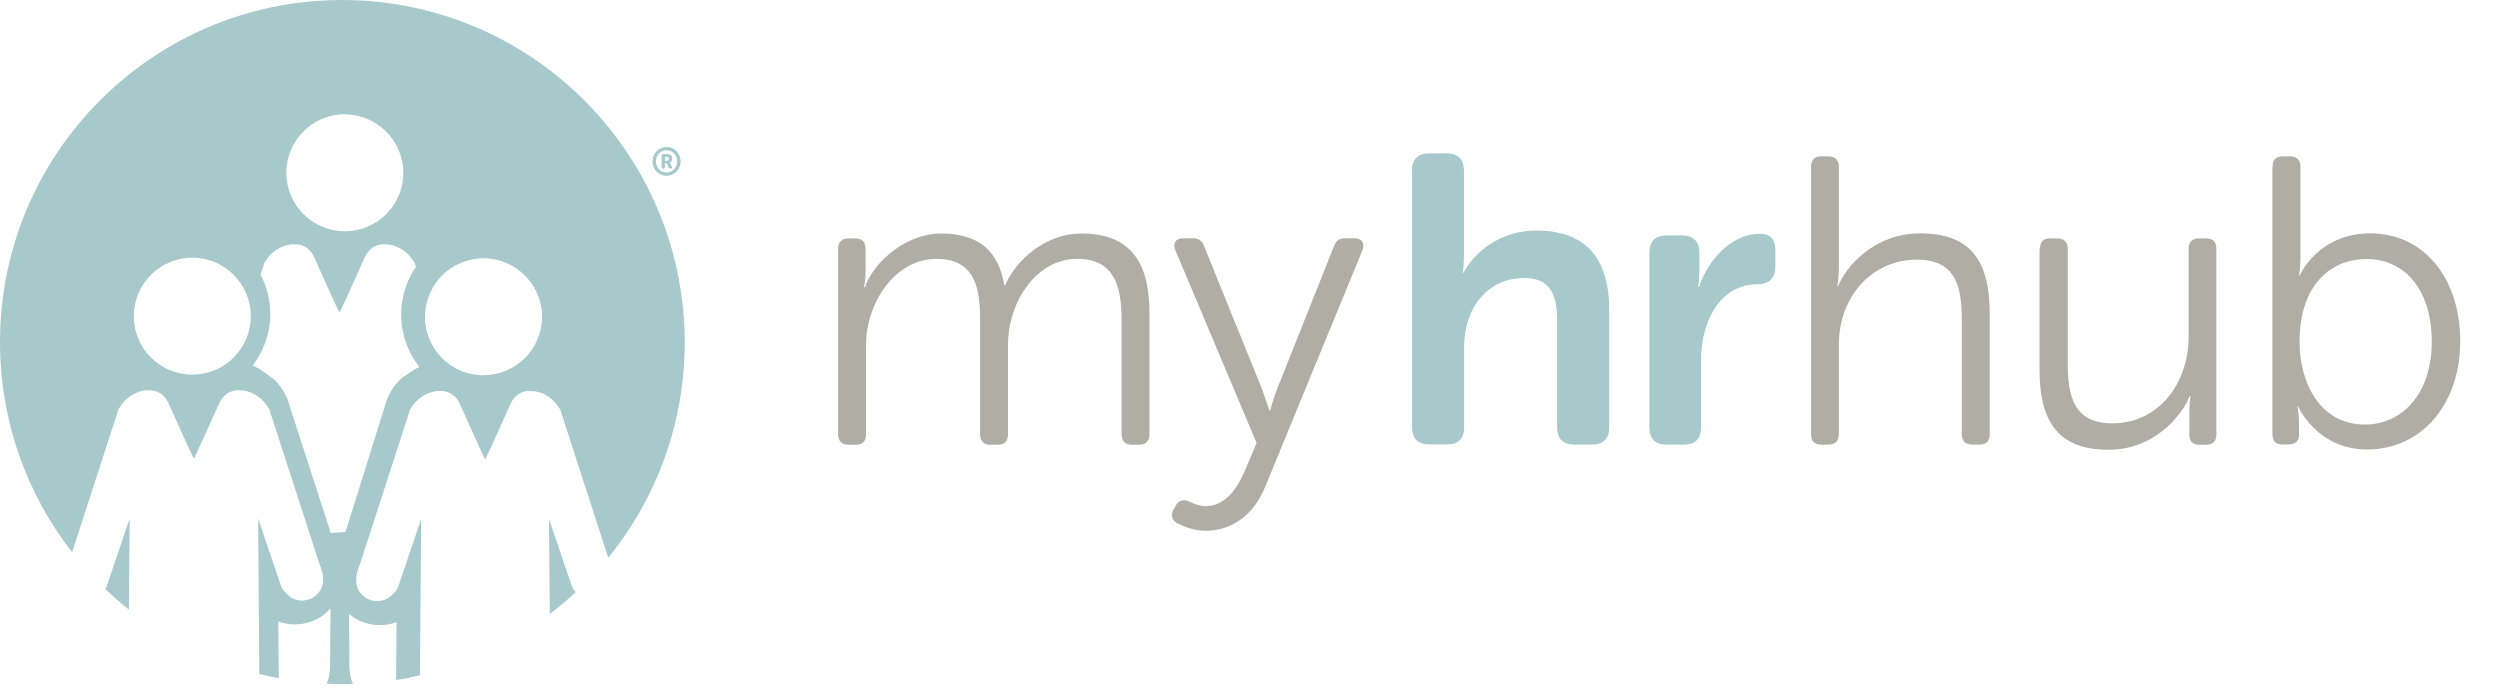 <svg width="251" height="70" viewBox="0 0 251 70" fill="none" xmlns="http://www.w3.org/2000/svg">
<path d="M84.148 24.962C84.148 24.307 84.52 23.935 85.176 23.935H85.92C86.531 23.935 86.903 24.307 86.903 24.962V27.345C86.903 28.165 86.739 28.835 86.739 28.835H86.829C87.856 26.035 91.192 23.443 94.454 23.443C98.282 23.443 100.263 25.216 100.829 28.626H100.918C102.065 25.99 105.073 23.443 108.529 23.443C113.548 23.443 115.409 26.363 115.409 31.471V43.624C115.409 44.279 115.037 44.652 114.382 44.652H113.637C112.982 44.652 112.609 44.279 112.609 43.624V32.171C112.609 28.79 111.909 25.99 108.156 25.99C104.001 25.99 101.201 30.354 101.201 34.643V43.624C101.201 44.279 100.873 44.652 100.218 44.652H99.429C98.773 44.652 98.401 44.279 98.401 43.624V32.171C98.401 29.043 97.954 25.99 94.037 25.99C89.837 25.99 86.948 30.443 86.948 34.643V43.624C86.948 44.279 86.62 44.652 85.965 44.652H85.176C84.52 44.652 84.148 44.279 84.148 43.624V24.962Z" fill="#AEAEA4"/>
<path d="M119.237 50.281C119.684 50.49 120.309 50.818 121.054 50.818C122.901 50.818 124.137 49.209 124.926 47.392L126.162 44.473L118.001 25.111C117.718 24.411 118.045 23.92 118.79 23.92H119.743C120.354 23.92 120.696 24.173 120.89 24.709L126.698 39.037C127.071 40.064 127.443 41.211 127.443 41.211H127.532C127.532 41.211 127.815 40.064 128.232 39.037L133.922 24.739C134.13 24.158 134.458 23.92 135.068 23.92H135.977C136.722 23.92 137.049 24.367 136.796 25.111L127.041 48.837C125.969 51.517 123.824 53.29 121.069 53.29C119.877 53.29 118.879 52.873 118.224 52.545C117.688 52.292 117.524 51.726 117.777 51.234L118.03 50.788C118.313 50.252 118.775 50.132 119.267 50.296" fill="#AEAEA4"/>
<path d="M141.756 17.128C141.756 16.011 142.366 15.4 143.483 15.4H145.256C146.403 15.4 146.983 16.026 146.983 17.128V25.617C146.983 26.645 146.864 27.39 146.864 27.39H146.939C147.966 25.364 150.603 23.145 154.237 23.145C158.883 23.145 161.564 25.573 161.564 31.128V42.909C161.564 44.055 160.953 44.636 159.836 44.636H158.064C156.917 44.636 156.337 44.055 156.337 42.909V32.2C156.337 29.639 155.681 27.911 153.045 27.911C149.381 27.911 146.998 30.875 146.998 34.866V42.894C146.998 44.041 146.418 44.621 145.271 44.621H143.498C142.381 44.621 141.771 44.041 141.771 42.894V17.113L141.756 17.128Z" fill="#A7C9CB"/>
<path d="M165.6 25.364C165.6 24.247 166.181 23.637 167.283 23.637H168.892C170.009 23.637 170.619 24.247 170.619 25.364V27.345C170.619 28.134 170.5 28.79 170.5 28.79H170.589C171.409 26.273 173.717 23.473 176.681 23.473C177.828 23.473 178.245 24.053 178.245 25.2V26.809C178.245 27.926 177.589 28.536 176.472 28.536C172.645 28.536 170.783 32.319 170.783 36.162V42.909C170.783 44.055 170.202 44.636 169.1 44.636H167.283C166.166 44.636 165.6 44.055 165.6 42.909V25.364Z" fill="#A7C9CB"/>
<path d="M181.834 16.727C181.834 16.072 182.162 15.699 182.817 15.699H183.591C184.247 15.699 184.619 16.072 184.619 16.727V27.063C184.619 28.016 184.455 28.746 184.455 28.746H184.53C185.319 26.81 188.104 23.429 192.81 23.429C197.964 23.429 199.766 26.348 199.766 31.456V43.609C199.766 44.265 199.438 44.637 198.783 44.637H197.993C197.338 44.637 196.966 44.265 196.966 43.609V32.201C196.966 28.939 196.474 26.065 192.438 26.065C188.074 26.065 184.619 29.654 184.619 34.629V43.609C184.619 44.265 184.247 44.637 183.591 44.637H182.817C182.162 44.637 181.834 44.265 181.834 43.609V16.712V16.727Z" fill="#AEAEA4"/>
<path d="M204.815 24.961C204.815 24.306 205.142 23.934 205.798 23.934H206.572C207.227 23.934 207.6 24.306 207.6 24.961V36.37C207.6 39.616 208.091 42.506 212.083 42.506C216.819 42.506 219.738 38.35 219.738 33.853V24.961C219.738 24.306 220.11 23.934 220.766 23.934H221.54C222.195 23.934 222.523 24.306 222.523 24.961V43.623C222.523 44.278 222.195 44.65 221.54 44.65H220.795C220.14 44.65 219.812 44.278 219.812 43.623V41.24C219.812 40.421 219.932 39.765 219.932 39.765H219.842C219.053 41.776 216.253 45.157 211.695 45.157C206.796 45.157 204.77 42.521 204.77 37.129V24.976L204.815 24.961Z" fill="#AEAEA4"/>
<path d="M228.167 16.727C228.167 16.072 228.495 15.699 229.15 15.699H229.94C230.595 15.699 230.967 16.072 230.967 16.727V25.991C230.967 26.944 230.803 27.674 230.803 27.674H230.878C230.878 27.674 232.695 23.429 237.997 23.429C243.299 23.429 247.007 27.882 247.007 34.256C247.007 40.631 243.09 45.129 237.654 45.129C232.635 45.129 230.729 40.809 230.729 40.809H230.654C230.654 40.809 230.818 41.435 230.818 42.329V43.684C230.818 44.265 230.446 44.622 229.791 44.622H229.135C228.48 44.622 228.152 44.25 228.152 43.595V16.697L228.167 16.727ZM237.431 42.627C241.139 42.627 244.148 39.573 244.148 34.316C244.148 29.059 241.422 26.006 237.595 26.006C234.139 26.006 230.878 28.478 230.878 34.316C230.878 38.561 233.022 42.627 237.431 42.627Z" fill="#AEAEA4"/>
<path d="M10.56 59.128C11.32 59.858 12.124 60.558 12.944 61.213L13.018 52.053L10.68 58.949C10.68 58.949 10.605 59.068 10.56 59.128ZM34.092 0.001C15.118 0.15 -0.148 15.639 0.001 34.613C0.061 42.477 2.756 49.685 7.239 55.449L11.901 41.077C11.901 41.077 11.96 40.988 11.99 40.943C12.527 40.034 13.435 39.379 14.507 39.2C14.686 39.171 14.835 39.185 15.029 39.185C15.029 39.185 16.309 39.066 16.95 40.556C17.933 42.76 19.407 46.022 19.467 46.051C19.512 46.022 20.986 42.76 21.984 40.556C22.624 39.066 23.905 39.185 23.905 39.185C24.099 39.185 24.248 39.185 24.426 39.2C25.499 39.364 26.407 40.034 26.943 40.943C26.973 40.988 27.003 41.032 27.033 41.077L32.126 56.789C32.126 56.789 33.199 58.934 31.381 60.021C31.381 60.021 29.564 61.109 28.254 58.949L25.916 52.053L26.035 67.677C26.675 67.841 27.331 67.975 27.986 68.094L27.941 62.389C28.582 62.628 29.162 62.687 29.594 62.687C30.845 62.687 31.769 62.196 32.037 62.047C32.499 61.764 32.856 61.436 33.184 61.079L33.139 66.932C33.139 67.647 32.99 68.213 32.796 68.645C33.407 68.674 34.033 68.689 34.658 68.689C34.911 68.689 35.164 68.674 35.433 68.66C35.224 68.213 35.09 67.647 35.075 66.932L35.045 61.63C35.254 61.809 35.462 61.972 35.715 62.121C35.969 62.27 36.892 62.762 38.158 62.762C38.59 62.762 39.171 62.702 39.811 62.464L39.767 68.272C40.571 68.153 41.375 67.989 42.164 67.796L42.283 52.113L39.945 59.009C38.635 61.153 36.818 60.081 36.818 60.081C35.001 58.994 36.073 56.849 36.073 56.849L41.166 41.136C41.166 41.136 41.226 41.047 41.256 41.002C41.777 40.094 42.701 39.439 43.758 39.275C43.937 39.245 44.086 39.26 44.279 39.26C44.279 39.26 45.56 39.141 46.2 40.63C47.184 42.834 48.658 46.096 48.718 46.126C48.762 46.096 50.237 42.834 51.22 40.63C51.86 39.141 53.141 39.26 53.141 39.26C53.32 39.26 53.483 39.26 53.662 39.275C54.734 39.439 55.643 40.109 56.164 41.002C56.194 41.047 56.224 41.092 56.254 41.136L61.064 56C65.919 50.028 68.809 42.388 68.749 34.077C68.556 15.118 53.066 -0.133 34.092 0.001ZM34.613 11.484C37.845 11.484 40.481 14.105 40.496 17.352C40.496 20.584 37.875 23.22 34.628 23.22C31.381 23.22 28.76 20.599 28.745 17.352C28.745 14.105 31.367 11.484 34.613 11.469M19.303 37.607C16.056 37.607 13.435 34.986 13.435 31.754C13.435 28.507 16.056 25.886 19.303 25.871C22.535 25.871 25.171 28.492 25.186 31.739C25.186 34.971 22.565 37.607 19.318 37.607M40.511 37.83C39.424 38.62 38.858 40.079 38.858 40.079L34.688 53.409L33.213 53.513L28.835 40.005C28.835 40.005 28.492 39.305 28.448 39.245C28.209 38.873 27.941 38.515 27.643 38.203C27.643 38.203 26.139 36.996 25.365 36.698C26.467 35.254 27.137 33.466 27.137 31.515C27.137 30.086 26.779 28.745 26.154 27.569L26.526 26.422C26.526 26.422 26.586 26.332 26.616 26.288C27.137 25.379 28.06 24.724 29.133 24.545C29.311 24.515 29.46 24.53 29.654 24.53C29.654 24.53 30.935 24.411 31.575 25.901C32.558 28.105 34.033 31.366 34.092 31.396C34.137 31.366 35.611 28.105 36.594 25.901C37.235 24.411 38.516 24.53 38.516 24.53C38.709 24.53 38.858 24.53 39.037 24.545C40.109 24.709 41.018 25.379 41.554 26.288C41.584 26.332 41.613 26.377 41.643 26.422L41.762 26.779C40.824 28.149 40.273 29.803 40.273 31.59V31.679C40.303 33.63 40.988 35.432 42.105 36.847C41.569 37.071 40.526 37.83 40.526 37.83M48.539 37.681C45.292 37.681 42.671 35.06 42.671 31.813C42.671 28.567 45.292 25.945 48.539 25.93C51.771 25.93 54.422 28.567 54.422 31.798C54.422 35.03 51.8 37.666 48.554 37.666M55.122 52.098L55.196 61.645C56.105 60.96 56.968 60.215 57.803 59.456C57.683 59.321 57.579 59.172 57.46 58.994L55.122 52.098Z" fill="#A7C9CB"/>
<path d="M66.916 14.76C67.706 14.76 68.331 15.4 68.331 16.204C68.331 17.009 67.706 17.649 66.916 17.649C66.127 17.649 65.516 17.009 65.516 16.204C65.516 15.4 66.142 14.76 66.916 14.76ZM66.916 17.321C67.527 17.321 67.988 16.83 67.988 16.204C67.988 15.579 67.527 15.087 66.916 15.087C66.305 15.087 65.859 15.579 65.859 16.204C65.859 16.83 66.32 17.321 66.916 17.321ZM66.425 15.639C66.425 15.534 66.484 15.475 66.588 15.475H67.02C67.303 15.475 67.497 15.653 67.497 15.936C67.497 16.16 67.348 16.279 67.244 16.309C67.244 16.309 67.259 16.338 67.288 16.398L67.452 16.726C67.512 16.845 67.482 16.919 67.378 16.919H67.333C67.244 16.919 67.184 16.875 67.139 16.8L66.946 16.398H66.752V16.77C66.752 16.875 66.708 16.934 66.603 16.934H66.573C66.469 16.934 66.425 16.875 66.425 16.77V15.668V15.639ZM66.946 16.145C67.08 16.145 67.154 16.055 67.154 15.936C67.154 15.817 67.08 15.728 66.961 15.728H66.767V16.16H66.946V16.145Z" fill="#A6C9CB"/>
</svg>
